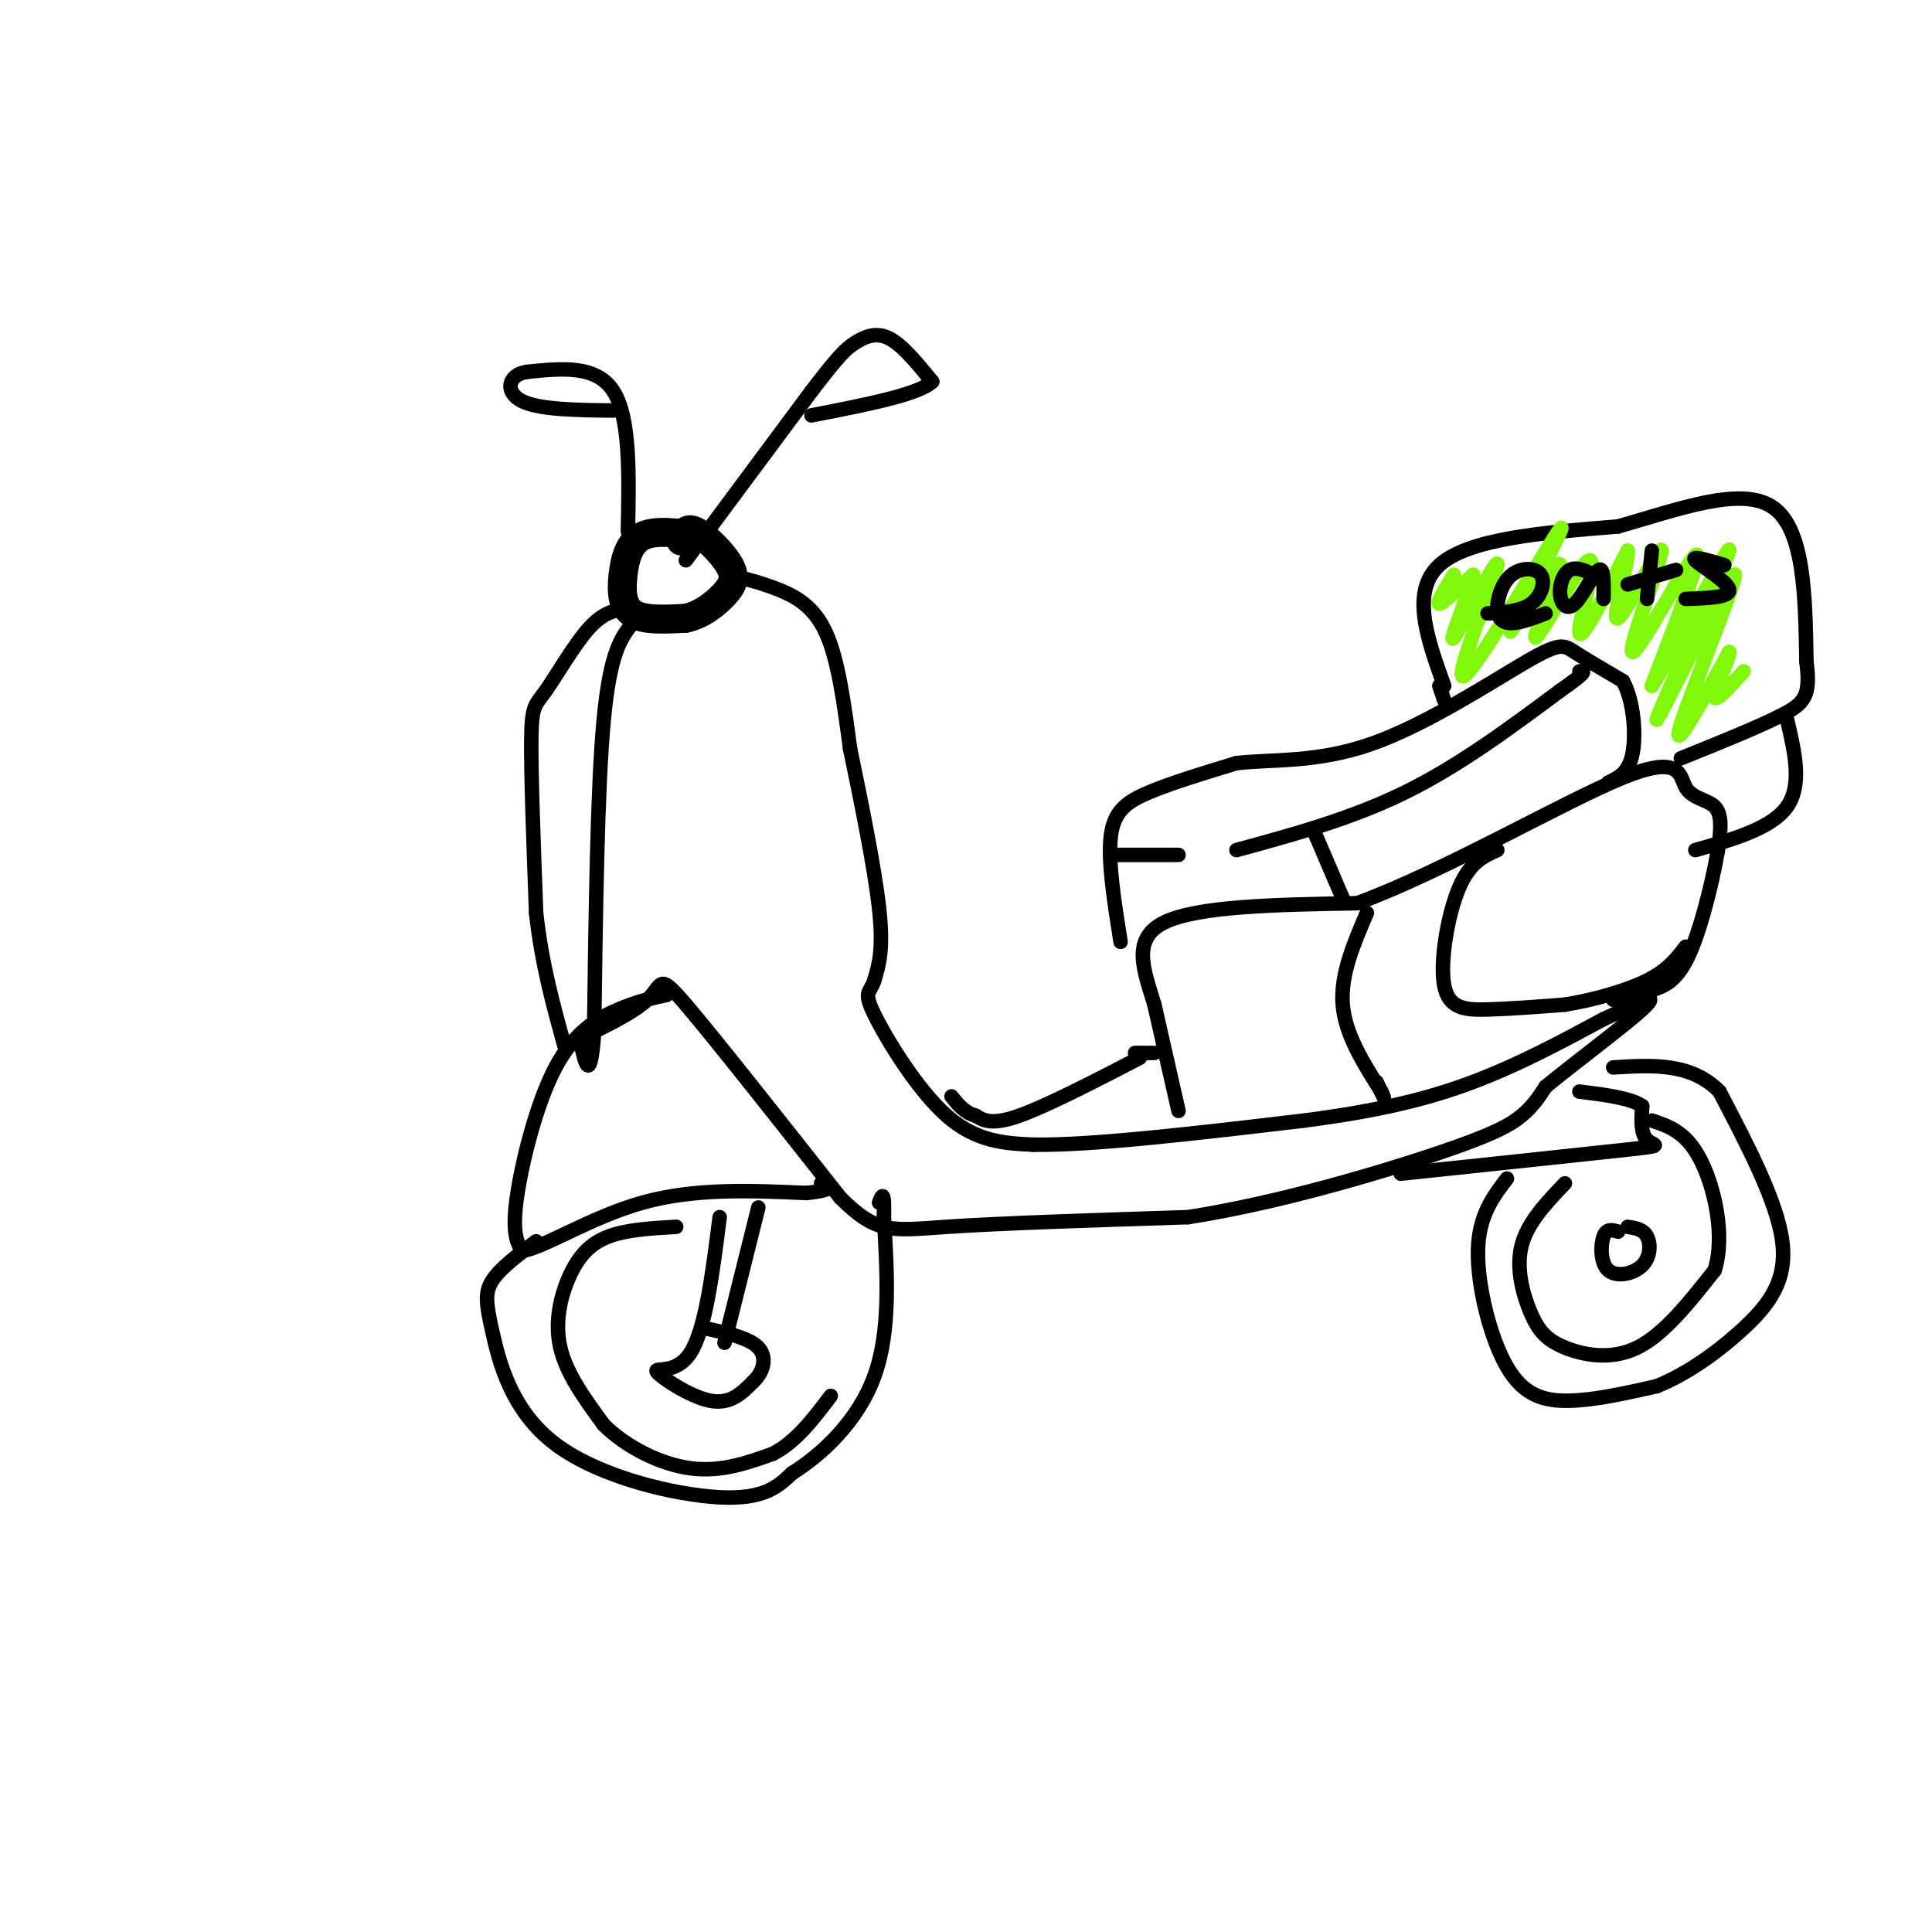 <svg viewBox='0 0 400 400' version='1.1' xmlns='http://www.w3.org/2000/svg' xmlns:xlink='http://www.w3.org/1999/xlink'><g fill='none' stroke='rgb(0,0,0)' stroke-width='6' stroke-linecap='round' stroke-linejoin='round'><path d='M145,111c-4.625,-0.673 -9.250,-1.345 -12,0c-2.750,1.345 -3.625,4.708 -4,8c-0.375,3.292 -0.250,6.512 2,8c2.250,1.488 6.625,1.244 11,1'/><path d='M142,128c3.351,-0.732 6.228,-3.062 8,-5c1.772,-1.938 2.439,-3.483 1,-6c-1.439,-2.517 -4.982,-6.005 -7,-7c-2.018,-0.995 -2.509,0.502 -3,2'/></g>
<g fill='none' stroke='rgb(0,0,0)' stroke-width='3' stroke-linecap='round' stroke-linejoin='round'><path d='M142,116c0.000,0.000 26.000,-35.000 26,-35'/><path d='M168,81c5.750,-7.512 7.125,-8.792 9,-10c1.875,-1.208 4.250,-2.345 7,-1c2.750,1.345 5.875,5.173 9,9'/><path d='M193,79c-2.667,2.667 -13.833,4.833 -25,7'/><path d='M130,110c0.250,-11.750 0.500,-23.500 -3,-29c-3.500,-5.500 -10.750,-4.750 -18,-4'/><path d='M109,77c-3.867,0.622 -4.533,4.178 -1,6c3.533,1.822 11.267,1.911 19,2'/><path d='M131,129c-2.333,2.917 -4.667,5.833 -6,20c-1.333,14.167 -1.667,39.583 -2,65'/><path d='M123,214c-0.833,11.000 -1.917,6.000 -3,1'/><path d='M120,215c2.607,-1.238 10.625,-4.833 14,-8c3.375,-3.167 2.107,-5.905 8,1c5.893,6.905 18.946,23.452 32,40'/><path d='M174,248c7.644,7.644 10.756,6.756 22,6c11.244,-0.756 30.622,-1.378 50,-2'/><path d='M246,252c18.262,-2.845 38.917,-8.958 51,-13c12.083,-4.042 15.595,-6.012 18,-8c2.405,-1.988 3.702,-3.994 5,-6'/><path d='M320,225c5.356,-4.444 16.244,-12.556 20,-16c3.756,-3.444 0.378,-2.222 -3,-1'/><path d='M151,119c3.222,0.800 6.444,1.600 10,3c3.556,1.400 7.444,3.400 10,9c2.556,5.600 3.778,14.800 5,24'/><path d='M176,155c2.156,10.400 5.044,24.400 6,33c0.956,8.600 -0.022,11.800 -1,15'/><path d='M181,203c-0.833,2.726 -2.417,2.042 0,7c2.417,4.958 8.833,15.560 15,21c6.167,5.440 12.083,5.720 18,6'/><path d='M214,237c12.333,0.167 34.167,-2.417 56,-5'/><path d='M270,232c15.289,-1.978 25.511,-4.422 35,-8c9.489,-3.578 18.244,-8.289 27,-13'/><path d='M332,211c5.333,-2.500 5.167,-2.250 5,-2'/><path d='M138,206c-3.000,0.649 -6.000,1.298 -10,3c-4.000,1.702 -9.000,4.458 -13,12c-4.000,7.542 -7.000,19.869 -8,27c-1.000,7.131 0.000,9.065 1,11'/><path d='M108,259c4.200,-0.422 14.200,-6.978 25,-10c10.800,-3.022 22.400,-2.511 34,-2'/><path d='M167,247c6.167,-0.667 4.583,-1.333 3,-2'/><path d='M111,257c-3.657,2.737 -7.314,5.474 -9,8c-1.686,2.526 -1.400,4.842 0,11c1.400,6.158 3.915,16.158 13,23c9.085,6.842 24.738,10.526 34,11c9.262,0.474 12.131,-2.263 15,-5'/><path d='M164,305c6.022,-3.756 13.578,-10.644 17,-20c3.422,-9.356 2.711,-21.178 2,-33'/><path d='M183,252c0.167,-6.000 -0.417,-4.500 -1,-3'/><path d='M149,252c-1.470,11.583 -2.940,23.167 -6,28c-3.060,4.833 -7.708,2.917 -7,4c0.708,1.083 6.774,5.167 11,6c4.226,0.833 6.613,-1.583 9,-4'/><path d='M156,286c2.111,-2.000 2.889,-5.000 1,-7c-1.889,-2.000 -6.444,-3.000 -11,-4'/><path d='M150,278c0.000,0.000 7.000,-28.000 7,-28'/><path d='M140,254c-5.125,0.292 -10.250,0.583 -14,2c-3.750,1.417 -6.125,3.958 -8,8c-1.875,4.042 -3.250,9.583 -2,15c1.250,5.417 5.125,10.708 9,16'/><path d='M125,295c4.644,4.622 11.756,8.178 18,9c6.244,0.822 11.622,-1.089 17,-3'/><path d='M160,301c4.833,-2.500 8.417,-7.250 12,-12'/><path d='M130,126c-2.458,0.304 -4.917,0.607 -8,4c-3.083,3.393 -6.792,9.875 -9,13c-2.208,3.125 -2.917,2.893 -3,10c-0.083,7.107 0.458,21.554 1,36'/><path d='M111,189c1.167,10.667 3.583,19.333 6,28'/><path d='M244,230c0.000,0.000 -5.000,-22.000 -5,-22'/><path d='M239,208c-2.111,-7.022 -4.889,-13.578 2,-17c6.889,-3.422 23.444,-3.711 40,-4'/><path d='M281,187c17.949,-6.587 42.821,-21.054 55,-26c12.179,-4.946 11.663,-0.370 13,2c1.337,2.370 4.525,2.534 6,4c1.475,1.466 1.238,4.233 1,7'/><path d='M356,174c-0.821,5.833 -3.375,16.917 -6,23c-2.625,6.083 -5.321,7.167 -8,8c-2.679,0.833 -5.339,1.417 -8,2'/><path d='M290,243c19.378,-2.044 38.756,-4.089 47,-5c8.244,-0.911 5.356,-0.689 4,-2c-1.356,-1.311 -1.178,-4.156 -1,-7'/><path d='M340,229c-2.333,-1.667 -7.667,-2.333 -13,-3'/><path d='M312,244c-2.935,3.851 -5.869,7.702 -6,15c-0.131,7.298 2.542,18.042 6,24c3.458,5.958 7.702,7.131 13,7c5.298,-0.131 11.649,-1.565 18,-3'/><path d='M343,287c6.226,-2.476 12.792,-7.167 18,-12c5.208,-4.833 9.060,-9.810 8,-18c-1.060,-8.190 -7.030,-19.595 -13,-31'/><path d='M356,226c-5.833,-6.000 -13.917,-5.500 -22,-5'/><path d='M335,255c-1.183,-0.356 -2.367,-0.711 -3,1c-0.633,1.711 -0.716,5.490 1,7c1.716,1.510 5.231,0.753 7,-1c1.769,-1.753 1.791,-4.501 1,-6c-0.791,-1.499 -2.396,-1.750 -4,-2'/><path d='M324,245c-3.912,4.096 -7.825,8.191 -9,13c-1.175,4.809 0.386,10.330 2,14c1.614,3.670 3.281,5.488 7,7c3.719,1.512 9.491,2.718 15,0c5.509,-2.718 10.754,-9.359 16,-16'/><path d='M355,263c2.267,-7.244 -0.067,-17.356 -3,-23c-2.933,-5.644 -6.467,-6.822 -10,-8'/><path d='M232,195c-1.333,-8.422 -2.667,-16.844 -2,-22c0.667,-5.156 3.333,-7.044 8,-9c4.667,-1.956 11.333,-3.978 18,-6'/><path d='M256,158c7.314,-0.855 16.600,0.008 28,-4c11.400,-4.008 24.915,-12.887 32,-17c7.085,-4.113 7.738,-3.461 10,-2c2.262,1.461 6.131,3.730 10,6'/><path d='M336,141c2.222,4.000 2.778,11.000 2,15c-0.778,4.000 -2.889,5.000 -5,6'/><path d='M299,142c-3.500,-9.750 -7.000,-19.500 -1,-25c6.000,-5.500 21.500,-6.750 37,-8'/><path d='M335,109c12.556,-3.556 25.444,-8.444 32,-4c6.556,4.444 6.778,18.222 7,32'/><path d='M374,137c0.911,7.022 -0.311,8.578 -5,11c-4.689,2.422 -12.844,5.711 -21,9'/><path d='M370,149c1.583,6.750 3.167,13.500 0,18c-3.167,4.500 -11.083,6.750 -19,9'/><path d='M230,177c0.000,0.000 14.000,0.000 14,0'/><path d='M256,176c11.917,-3.250 23.833,-6.500 35,-12c11.167,-5.500 21.583,-13.250 32,-21'/><path d='M323,143c6.000,-4.167 5.000,-4.083 4,-4'/><path d='M272,172c0.000,0.000 6.000,14.000 6,14'/><path d='M283,189c-2.750,6.417 -5.500,12.833 -5,19c0.500,6.167 4.250,12.083 8,18'/><path d='M286,226c1.167,2.667 0.083,0.333 -1,-2'/><path d='M310,176c-2.869,1.274 -5.738,2.548 -8,8c-2.262,5.452 -3.917,15.083 -3,20c0.917,4.917 4.405,5.119 9,5c4.595,-0.119 10.298,-0.560 16,-1'/><path d='M324,208c5.911,-0.956 12.689,-2.844 17,-5c4.311,-2.156 6.156,-4.578 8,-7'/><path d='M236,219c-9.667,5.000 -19.333,10.000 -25,12c-5.667,2.000 -7.333,1.000 -9,0'/><path d='M202,231c-2.333,-0.667 -3.667,-2.333 -5,-4'/><path d='M235,218c0.000,0.000 4.000,0.000 4,0'/><path d='M298,142c0.000,0.000 1.000,3.000 1,3'/></g>
<g fill='none' stroke='rgb(128,247,11)' stroke-width='3' stroke-linecap='round' stroke-linejoin='round'><path d='M301,119c-1.833,3.000 -3.667,6.000 -3,6c0.667,0.000 3.833,-3.000 7,-6'/><path d='M305,119c-0.570,3.437 -5.495,15.029 -4,13c1.495,-2.029 9.411,-17.678 9,-15c-0.411,2.678 -9.149,23.682 -7,23c2.149,-0.682 15.185,-23.052 19,-29c3.815,-5.948 -1.593,4.526 -7,15'/><path d='M315,126c-1.989,4.063 -3.463,6.720 -1,3c2.463,-3.720 8.862,-13.817 9,-12c0.138,1.817 -5.984,15.549 -5,15c0.984,-0.549 9.072,-15.379 11,-16c1.928,-0.621 -2.306,12.965 -2,15c0.306,2.035 5.153,-7.483 10,-17'/><path d='M337,114c0.387,1.840 -3.645,14.941 -2,14c1.645,-0.941 8.967,-15.922 9,-14c0.033,1.922 -7.222,20.748 -6,21c1.222,0.252 10.921,-18.071 13,-20c2.079,-1.929 -3.460,12.535 -9,27'/><path d='M342,142c3.457,-4.921 16.600,-30.725 16,-28c-0.600,2.725 -14.944,33.978 -15,35c-0.056,1.022 14.177,-28.186 16,-30c1.823,-1.814 -8.765,23.768 -11,31c-2.235,7.232 3.882,-3.884 10,-15'/><path d='M358,135c0.622,-0.111 -2.822,7.111 -3,9c-0.178,1.889 2.911,-1.556 6,-5'/></g>
<g fill='none' stroke='rgb(0,0,0)' stroke-width='3' stroke-linecap='round' stroke-linejoin='round'><path d='M308,127c3.423,-0.215 6.846,-0.431 9,-2c2.154,-1.569 3.038,-4.492 2,-6c-1.038,-1.508 -4.000,-1.600 -6,0c-2.000,1.600 -3.038,4.892 -3,7c0.038,2.108 1.154,3.031 3,3c1.846,-0.031 4.423,-1.015 7,-2'/><path d='M330,119c-1.834,-0.863 -3.668,-1.726 -5,-1c-1.332,0.726 -2.161,3.040 -2,5c0.161,1.960 1.313,3.566 3,2c1.687,-1.566 3.911,-6.305 5,-7c1.089,-0.695 1.045,2.652 1,6'/><path d='M342,114c0.000,0.000 -1.000,10.000 -1,10'/><path d='M337,121c0.000,0.000 10.000,-3.000 10,-3'/><path d='M357,117c-3.511,-1.044 -7.022,-2.089 -6,-1c1.022,1.089 6.578,4.311 7,6c0.422,1.689 -4.289,1.844 -9,2'/></g>
</svg>